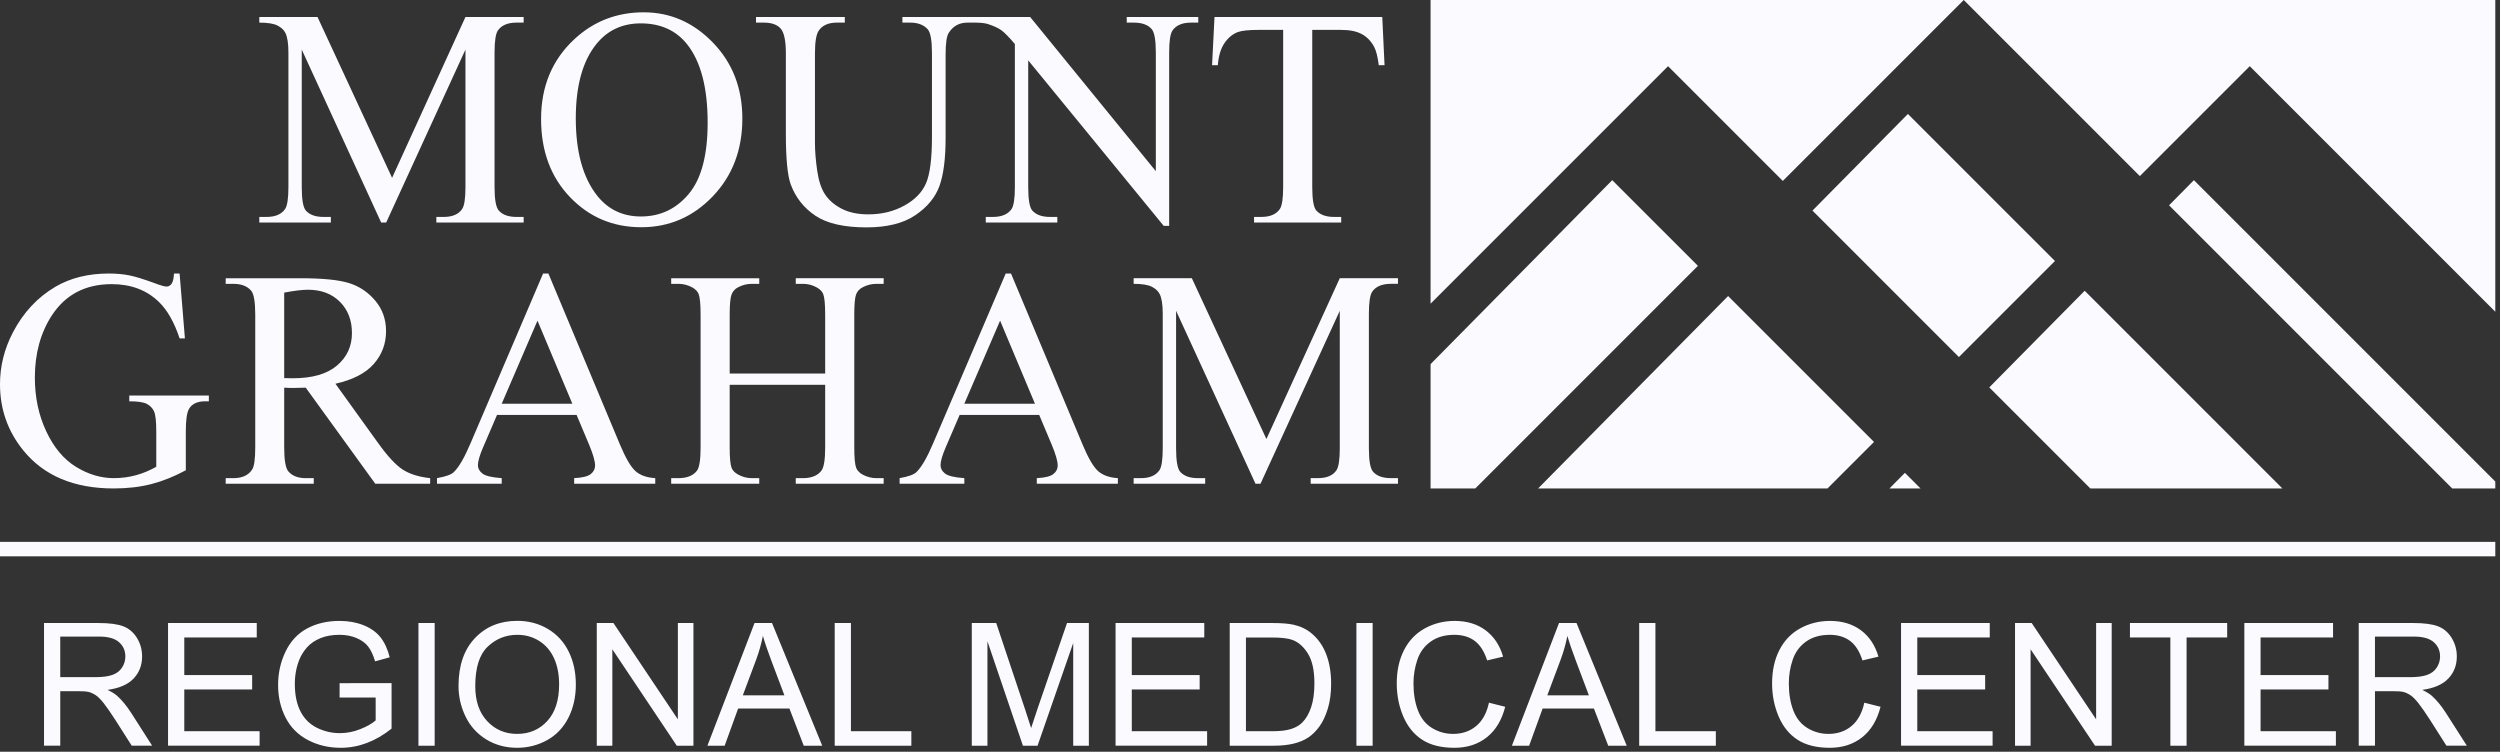 <?xml version="1.0" encoding="UTF-8" standalone="no"?><!DOCTYPE svg PUBLIC "-//W3C//DTD SVG 1.1//EN" "http://www.w3.org/Graphics/SVG/1.1/DTD/svg11.dtd"><svg width="100%" height="100%" viewBox="0 0 429 129" version="1.1" xmlns="http://www.w3.org/2000/svg" xmlns:xlink="http://www.w3.org/1999/xlink" xml:space="preserve" xmlns:serif="http://www.serif.com/" style="fill-rule:evenodd;clip-rule:evenodd;stroke-linejoin:round;stroke-miterlimit:2;"><rect x="0" y="0" width="429" height="129" fill="#333333" stroke="none"/><path d="M336.979,0l-31.049,31.049l-19.69,-19.69l-40.754,40.754l0,-52.113l91.493,0Zm0,0l91.214,0l-0,53.493l-42.134,-42.134l-18.861,18.86l-30.219,-30.219Zm91.214,92.984l-0,2.488l-428.193,0l-0,-2.488l428.193,-0Zm-0,-10.352l-0,1.187l-7.395,-0l-48.586,-48.586l4.264,-4.318l51.717,51.717Zm-36.534,1.187l-32.959,-0l-17.341,-17.341l16.376,-16.584l33.924,33.925Zm-62.097,-0l-5.326,-0l2.646,-2.68l2.68,2.68Zm-15.963,-0l-49.659,-0l32.604,-33.018l25.036,25.036l-7.981,7.982Zm-60.439,-0l-7.674,-0l0,-21.336l31.172,-31.568l14.703,14.703l-38.201,38.201Zm99.469,-39.03l-16.48,16.479l-25.128,-25.129l16.375,-16.583l25.233,25.233Zm-185.421,-40.907l-1.197,0c-1.387,0 -2.453,0.581 -3.199,1.743c-0.364,0.538 -0.546,1.786 -0.546,3.745l0,14.305c0,3.537 -0.351,6.281 -1.053,8.232c-0.702,1.951 -2.081,3.624 -4.136,5.02c-2.054,1.395 -4.85,2.093 -8.387,2.093c-3.85,0 -6.771,-0.667 -8.765,-2.002c-1.994,-1.336 -3.408,-3.13 -4.24,-5.384c-0.555,-1.543 -0.832,-4.439 -0.832,-8.687l-0,-13.785c-0,-2.167 -0.299,-3.589 -0.897,-4.265c-0.599,-0.676 -1.565,-1.015 -2.9,-1.015l-1.327,0l0,-0.962l15.241,0l0,0.962l-1.352,0c-1.457,0 -2.497,0.46 -3.121,1.379c-0.434,0.624 -0.65,1.925 -0.65,3.901l-0,15.371c-0,1.37 0.125,2.939 0.377,4.708c0.251,1.769 0.706,3.147 1.365,4.135c0.659,0.989 1.608,1.804 2.848,2.445c1.24,0.642 2.761,0.963 4.565,0.963c2.306,-0 4.369,-0.503 6.19,-1.509c1.82,-1.006 3.064,-2.293 3.732,-3.862c0.668,-1.569 1.001,-4.227 1.001,-7.972l0,-14.279c0,-2.202 -0.242,-3.58 -0.728,-4.135c-0.676,-0.763 -1.682,-1.145 -3.017,-1.145l-1.326,0l-0,-0.962l21.925,0l21.561,26.451l0,-20.339c0,-2.167 -0.242,-3.52 -0.728,-4.057c-0.642,-0.728 -1.656,-1.093 -3.043,-1.093l-1.222,0l-0,-0.962l12.276,0l-0,0.962l-1.249,0c-1.491,0 -2.549,0.451 -3.173,1.353c-0.381,0.555 -0.572,1.821 -0.572,3.797l0,29.728l-0.936,0l-23.252,-28.401l-0,21.717c-0,2.167 0.234,3.52 0.702,4.057c0.659,0.729 1.673,1.093 3.043,1.093l1.249,-0l-0,0.962l-12.277,0l0,-0.962l1.223,-0c1.508,-0 2.575,-0.451 3.199,-1.353c0.381,-0.555 0.572,-1.82 0.572,-3.797l0,-24.526c-1.023,-1.197 -1.799,-1.986 -2.328,-2.367c-0.529,-0.382 -1.304,-0.737 -2.327,-1.066c-0.482,-0.15 -1.201,-0.228 -2.159,-0.234c-0.043,-0 -0.087,-0.001 -0.13,-0.001Zm-101.799,34.306l-13.628,-29.676l-0,23.564c-0,2.167 0.234,3.52 0.702,4.057c0.642,0.729 1.656,1.093 3.043,1.093l1.249,-0l-0,0.962l-12.277,0l0,-0.962l1.249,-0c1.491,-0 2.549,-0.451 3.173,-1.353c0.381,-0.555 0.572,-1.82 0.572,-3.797l0,-23.044c0,-1.56 -0.173,-2.687 -0.52,-3.381c-0.243,-0.503 -0.689,-0.923 -1.34,-1.261c-0.65,-0.339 -1.694,-0.508 -3.134,-0.508l0,-0.962l9.988,0l12.796,27.595l12.588,-27.595l9.988,0l-0,0.962l-1.223,0c-1.508,0 -2.575,0.451 -3.199,1.353c-0.381,0.555 -0.572,1.821 -0.572,3.797l-0,23.044c-0,2.167 0.243,3.52 0.728,4.057c0.642,0.729 1.656,1.093 3.043,1.093l1.223,-0l-0,0.962l-14.981,0l-0,-0.962l1.248,-0c1.509,-0 2.566,-0.451 3.173,-1.353c0.382,-0.555 0.572,-1.82 0.572,-3.797l0,-23.564l-13.602,29.676l-0.859,0Zm45.048,-36.074c4.577,-0 8.543,1.738 11.899,5.215c3.355,3.476 5.032,7.815 5.032,13.017c0,5.358 -1.69,9.805 -5.071,13.342c-3.382,3.538 -7.474,5.306 -12.277,5.306c-4.854,0 -8.934,-1.725 -12.237,-5.175c-3.303,-3.451 -4.954,-7.916 -4.954,-13.395c-0,-5.601 1.907,-10.169 5.722,-13.707c3.311,-3.069 7.273,-4.603 11.886,-4.603Zm-0.495,1.898c-3.155,0 -5.687,1.171 -7.594,3.512c-2.376,2.913 -3.563,7.178 -3.563,12.796c-0,5.757 1.231,10.187 3.693,13.29c1.89,2.359 4.387,3.538 7.49,3.538c3.312,-0 6.047,-1.292 8.206,-3.876c2.159,-2.583 3.238,-6.658 3.238,-12.224c0,-6.034 -1.187,-10.533 -3.563,-13.498c-1.907,-2.358 -4.543,-3.538 -7.907,-3.538Zm127.235,-1.092l0.391,8.271l-0.989,-0c-0.191,-1.457 -0.451,-2.497 -0.78,-3.121c-0.538,-1.006 -1.253,-1.747 -2.146,-2.224c-0.893,-0.477 -2.068,-0.715 -3.524,-0.715l-4.968,-0l0,26.945c0,2.167 0.234,3.52 0.703,4.057c0.658,0.729 1.673,1.093 3.043,1.093l1.222,-0l-0,0.962l-14.955,0l-0,-0.962l1.248,-0c1.492,-0 2.549,-0.451 3.173,-1.353c0.382,-0.555 0.573,-1.82 0.573,-3.797l-0,-26.945l-4.24,-0c-1.647,-0 -2.817,0.121 -3.511,0.364c-0.902,0.329 -1.673,0.962 -2.315,1.899c-0.641,0.936 -1.023,2.202 -1.144,3.797l-0.988,-0l0.416,-8.271l28.791,0Zm-206.377,44.019l0.911,11.131l-0.911,0c-0.919,-2.774 -2.106,-4.863 -3.563,-6.268c-2.098,-2.029 -4.794,-3.043 -8.089,-3.043c-4.49,0 -7.906,1.777 -10.247,5.332c-1.959,3 -2.939,6.571 -2.939,10.716c0,3.363 0.65,6.432 1.951,9.207c1.3,2.774 3.004,4.807 5.11,6.099c2.107,1.291 4.27,1.937 6.49,1.937c1.3,0 2.557,-0.164 3.771,-0.494c1.214,-0.329 2.384,-0.815 3.511,-1.456l0,-6.086c0,-1.769 -0.134,-2.926 -0.403,-3.473c-0.269,-0.546 -0.685,-0.962 -1.249,-1.248c-0.563,-0.286 -1.556,-0.429 -2.978,-0.429l0,-0.988l13.655,-0l0,0.988l-0.65,-0c-1.353,-0 -2.28,0.451 -2.783,1.352c-0.347,0.642 -0.52,1.908 -0.52,3.798l-0,6.684c-1.994,1.075 -3.962,1.864 -5.904,2.367c-1.942,0.503 -4.101,0.754 -6.476,0.754c-6.815,-0 -11.99,-2.185 -15.528,-6.554c-2.653,-3.277 -3.979,-7.057 -3.979,-11.34c0,-3.104 0.746,-6.077 2.237,-8.921c1.768,-3.381 4.196,-5.982 7.282,-7.803c2.584,-1.508 5.635,-2.262 9.155,-2.262c1.283,-0 2.449,0.104 3.498,0.312c1.05,0.208 2.536,0.667 4.461,1.378c0.971,0.364 1.621,0.546 1.951,0.546c0.329,0 0.611,-0.151 0.845,-0.455c0.234,-0.303 0.377,-0.897 0.429,-1.781l0.962,-0Zm42.996,36.074l-9.416,-0l-11.938,-16.49c-0.884,0.035 -1.603,0.052 -2.158,0.052c-0.226,0 -0.468,-0.004 -0.729,-0.013c-0.26,-0.009 -0.528,-0.022 -0.806,-0.039l0,10.248c0,2.219 0.243,3.597 0.728,4.135c0.659,0.763 1.648,1.144 2.965,1.144l1.379,0l-0,0.963l-15.111,-0l-0,-0.963l1.326,0c1.491,0 2.558,-0.485 3.199,-1.456c0.364,-0.538 0.546,-1.812 0.546,-3.823l0,-22.784c0,-2.22 -0.242,-3.598 -0.728,-4.136c-0.676,-0.762 -1.682,-1.144 -3.017,-1.144l-1.326,0l-0,-0.962l12.848,-0c3.745,-0 6.507,0.273 8.284,0.819c1.777,0.546 3.286,1.552 4.525,3.017c1.24,1.465 1.86,3.212 1.86,5.241c0,2.167 -0.707,4.049 -2.12,5.644c-1.413,1.595 -3.602,2.722 -6.567,3.381l7.283,10.117c1.664,2.324 3.095,3.867 4.291,4.63c1.196,0.763 2.757,1.248 4.682,1.456l-0,0.963Zm-25.047,-18.128c0.33,-0 0.616,0.004 0.858,0.013c0.243,0.008 0.443,0.013 0.599,0.013c3.363,-0 5.899,-0.729 7.607,-2.185c1.708,-1.457 2.562,-3.312 2.562,-5.566c0,-2.202 -0.689,-3.992 -2.068,-5.371c-1.378,-1.378 -3.203,-2.068 -5.474,-2.068c-1.006,0 -2.367,0.165 -4.084,0.495l0,14.669Zm50.174,6.32l-13.655,-0l-2.393,5.566c-0.589,1.369 -0.884,2.392 -0.884,3.069c0,0.537 0.256,1.01 0.767,1.417c0.512,0.408 1.617,0.672 3.316,0.793l0,0.963l-11.105,-0l-0,-0.963c1.474,-0.26 2.427,-0.598 2.861,-1.014c0.884,-0.832 1.864,-2.523 2.939,-5.072l12.406,-29.025l0.91,-0l12.276,29.337c0.989,2.359 1.886,3.889 2.692,4.591c0.806,0.702 1.929,1.097 3.368,1.183l0,0.963l-13.914,-0l-0,-0.963c1.404,-0.069 2.353,-0.303 2.848,-0.702c0.494,-0.399 0.741,-0.884 0.741,-1.456c-0,-0.763 -0.347,-1.968 -1.04,-3.616l-2.133,-5.071Zm-0.728,-1.925l-5.982,-14.253l-6.139,14.253l12.121,0Zm26.999,-5.176l16.386,0l-0,-10.091c-0,-1.803 -0.113,-2.991 -0.338,-3.563c-0.174,-0.434 -0.538,-0.807 -1.093,-1.119c-0.745,-0.416 -1.534,-0.624 -2.366,-0.624l-1.249,0l0,-0.962l15.085,-0l0,0.962l-1.248,0c-0.832,0 -1.621,0.199 -2.367,0.598c-0.555,0.278 -0.932,0.698 -1.131,1.262c-0.2,0.563 -0.299,1.712 -0.299,3.446l-0,22.758c-0,1.786 0.112,2.965 0.338,3.537c0.173,0.433 0.529,0.806 1.066,1.118c0.763,0.416 1.561,0.624 2.393,0.624l1.248,0l0,0.963l-15.085,-0l0,-0.963l1.249,0c1.439,0 2.488,-0.424 3.147,-1.274c0.433,-0.555 0.65,-1.89 0.65,-4.005l-0,-10.742l-16.386,-0l0,10.742c0,1.786 0.113,2.965 0.338,3.537c0.174,0.433 0.538,0.806 1.093,1.118c0.745,0.416 1.534,0.624 2.367,0.624l1.274,0l0,0.963l-15.111,-0l-0,-0.963l1.248,0c1.457,0 2.515,-0.424 3.173,-1.274c0.417,-0.555 0.625,-1.89 0.625,-4.005l-0,-22.758c-0,-1.803 -0.113,-2.991 -0.338,-3.563c-0.174,-0.434 -0.529,-0.807 -1.067,-1.119c-0.763,-0.416 -1.56,-0.624 -2.393,-0.624l-1.248,0l-0,-0.962l15.111,-0l0,0.962l-1.274,0c-0.833,0 -1.622,0.199 -2.367,0.598c-0.538,0.278 -0.91,0.698 -1.119,1.262c-0.208,0.563 -0.312,1.712 -0.312,3.446l0,10.091Zm53.113,7.101l-13.655,-0l-2.392,5.566c-0.59,1.369 -0.885,2.392 -0.885,3.069c0,0.537 0.256,1.01 0.768,1.417c0.511,0.408 1.616,0.672 3.316,0.793l-0,0.963l-11.106,-0l-0,-0.963c1.474,-0.26 2.427,-0.598 2.861,-1.014c0.884,-0.832 1.864,-2.523 2.939,-5.072l12.406,-29.025l0.91,-0l12.276,29.337c0.989,2.359 1.886,3.889 2.692,4.591c0.807,0.702 1.929,1.097 3.369,1.183l-0,0.963l-13.915,-0l-0,-0.963c1.404,-0.069 2.354,-0.303 2.848,-0.702c0.494,-0.399 0.741,-0.884 0.741,-1.456c0,-0.763 -0.347,-1.968 -1.04,-3.616l-2.133,-5.071Zm-0.728,-1.925l-5.982,-14.253l-6.138,14.253l12.12,0Zm37.845,13.733l-13.628,-29.676l-0,23.564c-0,2.167 0.234,3.519 0.702,4.057c0.641,0.728 1.656,1.092 3.043,1.092l1.248,0l0,0.963l-12.276,-0l0,-0.963l1.249,0c1.491,0 2.548,-0.45 3.173,-1.352c0.381,-0.555 0.572,-1.821 0.572,-3.797l-0,-23.044c-0,-1.561 -0.174,-2.688 -0.52,-3.381c-0.243,-0.503 -0.69,-0.924 -1.34,-1.262c-0.65,-0.338 -1.695,-0.507 -3.134,-0.507l0,-0.962l9.988,-0l12.796,27.595l12.588,-27.595l9.987,-0l0,0.962l-1.222,0c-1.508,0 -2.575,0.451 -3.199,1.353c-0.381,0.554 -0.572,1.82 -0.572,3.797l-0,23.044c-0,2.167 0.243,3.519 0.728,4.057c0.642,0.728 1.656,1.092 3.043,1.092l1.222,0l0,0.963l-14.981,-0l0,-0.963l1.249,0c1.508,0 2.566,-0.45 3.173,-1.352c0.381,-0.555 0.572,-1.821 0.572,-3.797l0,-23.564l-13.603,29.676l-0.858,-0Zm-207.89,44.951l0,-21.053l9.334,0c1.877,0 3.303,0.19 4.28,0.568c0.976,0.378 1.756,1.046 2.34,2.003c0.584,0.957 0.876,2.015 0.876,3.174c0,1.493 -0.483,2.752 -1.45,3.776c-0.967,1.025 -2.46,1.676 -4.48,1.953c0.737,0.355 1.297,0.704 1.68,1.049c0.813,0.746 1.584,1.68 2.312,2.8l3.662,5.73l-3.504,-0l-2.786,-4.38c-0.814,-1.264 -1.484,-2.231 -2.011,-2.901c-0.526,-0.67 -0.998,-1.139 -1.414,-1.407c-0.417,-0.268 -0.84,-0.455 -1.271,-0.56c-0.316,-0.067 -0.833,-0.101 -1.551,-0.101l-3.231,0l0,9.349l-2.786,-0Zm2.786,-11.761l5.988,-0c1.274,-0 2.269,-0.132 2.987,-0.395c0.718,-0.264 1.264,-0.685 1.637,-1.264c0.374,-0.579 0.56,-1.209 0.56,-1.888c0,-0.996 -0.361,-1.815 -1.084,-2.456c-0.723,-0.641 -1.864,-0.962 -3.425,-0.962l-6.663,-0l0,6.965Zm18.497,11.761l-0,-21.053l15.222,0l-0,2.485l-12.436,-0l-0,6.448l11.646,-0l-0,2.469l-11.646,0l-0,7.166l12.924,0l-0,2.485l-15.71,-0Zm29.439,-8.258l-0,-2.47l8.918,-0.014l-0,7.812c-1.369,1.091 -2.781,1.912 -4.237,2.463c-1.455,0.55 -2.948,0.826 -4.48,0.826c-2.068,-0 -3.947,-0.443 -5.636,-1.329c-1.69,-0.885 -2.966,-2.166 -3.827,-3.841c-0.862,-1.675 -1.293,-3.547 -1.293,-5.615c0,-2.049 0.429,-3.961 1.285,-5.737c0.857,-1.776 2.09,-3.095 3.698,-3.956c1.609,-0.862 3.461,-1.293 5.558,-1.293c1.522,0 2.898,0.247 4.128,0.74c1.23,0.493 2.195,1.18 2.894,2.061c0.699,0.88 1.23,2.029 1.594,3.446l-2.513,0.689c-0.316,-1.072 -0.709,-1.914 -1.178,-2.527c-0.469,-0.613 -1.139,-1.103 -2.01,-1.472c-0.871,-0.368 -1.838,-0.553 -2.901,-0.553c-1.273,0 -2.374,0.194 -3.303,0.582c-0.929,0.388 -1.678,0.897 -2.247,1.529c-0.57,0.632 -1.013,1.326 -1.329,2.082c-0.536,1.302 -0.804,2.715 -0.804,4.237c0,1.876 0.323,3.446 0.97,4.71c0.646,1.264 1.586,2.202 2.821,2.814c1.235,0.613 2.547,0.92 3.935,0.92c1.206,-0 2.384,-0.233 3.533,-0.697c1.148,-0.464 2.02,-0.96 2.613,-1.486l0,-3.921l-6.189,0Zm13.528,8.258l0,-21.053l2.786,0l-0,21.053l-2.786,-0Zm6.879,-10.254c0,-3.494 0.938,-6.23 2.815,-8.207c1.876,-1.976 4.298,-2.965 7.266,-2.965c1.944,0 3.696,0.464 5.256,1.393c1.561,0.929 2.75,2.223 3.569,3.884c0.818,1.661 1.227,3.545 1.227,5.651c0,2.135 -0.43,4.045 -1.292,5.73c-0.862,1.685 -2.082,2.961 -3.662,3.827c-1.58,0.866 -3.284,1.3 -5.112,1.3c-1.982,-0 -3.753,-0.479 -5.313,-1.436c-1.561,-0.958 -2.743,-2.265 -3.547,-3.921c-0.805,-1.656 -1.207,-3.408 -1.207,-5.256Zm2.872,0.043c0,2.537 0.682,4.536 2.047,5.996c1.364,1.46 3.075,2.19 5.133,2.19c2.097,-0 3.823,-0.737 5.177,-2.212c1.355,-1.474 2.032,-3.566 2.032,-6.275c0,-1.714 -0.289,-3.21 -0.868,-4.488c-0.58,-1.278 -1.427,-2.269 -2.542,-2.972c-1.116,-0.704 -2.367,-1.056 -3.755,-1.056c-1.973,0 -3.669,0.678 -5.091,2.032c-1.422,1.355 -2.133,3.617 -2.133,6.785Zm20.852,10.211l0,-21.053l2.858,0l11.057,16.529l0,-16.529l2.671,0l0,21.053l-2.857,-0l-11.058,-16.543l0,16.543l-2.671,-0Zm18.985,-0l8.085,-21.053l3.001,0l8.616,21.053l-3.173,-0l-2.456,-6.376l-8.803,-0l-2.312,6.376l-2.958,-0Zm6.074,-8.645l7.138,-0l-2.198,-5.831c-0.67,-1.771 -1.168,-3.226 -1.493,-4.365c-0.268,1.35 -0.646,2.69 -1.135,4.021l-2.312,6.175Zm15.769,8.645l-0,-21.053l2.786,0l-0,18.568l10.368,0l-0,2.485l-13.154,-0Zm23.523,-0l0,-21.053l4.193,0l4.983,14.906c0.46,1.389 0.795,2.427 1.006,3.117c0.239,-0.766 0.612,-1.891 1.12,-3.375l5.04,-14.648l3.748,0l0,21.053l-2.685,-0l-0,-17.62l-6.118,17.62l-2.513,-0l-6.088,-17.922l-0,17.922l-2.686,-0Zm24.672,-0l-0,-21.053l15.222,0l-0,2.485l-12.436,-0l-0,6.448l11.646,-0l-0,2.469l-11.646,0l-0,7.166l12.924,0l-0,2.485l-15.71,-0Zm19.588,-0l-0,-21.053l7.252,0c1.637,0 2.886,0.101 3.748,0.302c1.206,0.278 2.235,0.78 3.087,1.508c1.111,0.938 1.941,2.137 2.492,3.597c0.55,1.46 0.826,3.128 0.826,5.005c-0,1.598 -0.187,3.015 -0.56,4.25c-0.374,1.235 -0.852,2.257 -1.436,3.066c-0.584,0.809 -1.223,1.446 -1.918,1.91c-0.694,0.464 -1.531,0.816 -2.513,1.056c-0.981,0.239 -2.108,0.359 -3.381,0.359l-7.597,-0Zm2.786,-2.485l4.495,0c1.388,0 2.477,-0.129 3.267,-0.387c0.789,-0.259 1.419,-0.623 1.888,-1.092c0.661,-0.66 1.175,-1.548 1.544,-2.664c0.368,-1.115 0.553,-2.467 0.553,-4.056c-0,-2.202 -0.362,-3.894 -1.085,-5.077c-0.722,-1.182 -1.601,-1.974 -2.635,-2.376c-0.746,-0.288 -1.948,-0.431 -3.604,-0.431l-4.423,-0l-0,16.083Zm18.956,2.485l0,-21.053l2.786,0l-0,21.053l-2.786,-0Zm22.747,-7.382l2.786,0.704c-0.584,2.288 -1.634,4.033 -3.152,5.234c-1.517,1.202 -3.372,1.803 -5.564,1.803c-2.269,-0 -4.115,-0.462 -5.536,-1.386c-1.422,-0.924 -2.504,-2.262 -3.246,-4.014c-0.742,-1.752 -1.113,-3.633 -1.113,-5.643c0,-2.193 0.419,-4.105 1.257,-5.737c0.838,-1.633 2.03,-2.872 3.576,-3.72c1.546,-0.847 3.247,-1.271 5.105,-1.271c2.106,0 3.877,0.537 5.313,1.609c1.436,1.072 2.436,2.58 3.001,4.523l-2.742,0.646c-0.489,-1.531 -1.197,-2.647 -2.126,-3.345c-0.928,-0.699 -2.096,-1.049 -3.504,-1.049c-1.618,0 -2.97,0.388 -4.056,1.163c-1.087,0.776 -1.851,1.817 -2.291,3.124c-0.44,1.307 -0.661,2.654 -0.661,4.042c0,1.79 0.261,3.353 0.783,4.689c0.522,1.335 1.333,2.333 2.434,2.994c1.101,0.661 2.293,0.991 3.576,0.991c1.56,-0 2.882,-0.45 3.963,-1.35c1.082,-0.9 1.814,-2.235 2.197,-4.007Zm3.936,7.382l8.085,-21.053l3.001,0l8.616,21.053l-3.173,-0l-2.456,-6.376l-8.803,-0l-2.312,6.376l-2.958,-0Zm6.074,-8.645l7.137,-0l-2.197,-5.831c-0.67,-1.771 -1.168,-3.226 -1.493,-4.365c-0.268,1.35 -0.647,2.69 -1.135,4.021l-2.312,6.175Zm15.768,8.645l0,-21.053l2.786,0l0,18.568l10.368,0l0,2.485l-13.154,-0Zm38.631,-7.382l2.786,0.704c-0.584,2.288 -1.635,4.033 -3.152,5.234c-1.518,1.202 -3.372,1.803 -5.565,1.803c-2.269,-0 -4.114,-0.462 -5.536,-1.386c-1.421,-0.924 -2.503,-2.262 -3.245,-4.014c-0.742,-1.752 -1.113,-3.633 -1.113,-5.643c-0,-2.193 0.419,-4.105 1.257,-5.737c0.837,-1.633 2.029,-2.872 3.575,-3.72c1.546,-0.847 3.248,-1.271 5.105,-1.271c2.106,0 3.878,0.537 5.314,1.609c1.436,1.072 2.436,2.58 3.001,4.523l-2.743,0.646c-0.488,-1.531 -1.197,-2.647 -2.125,-3.345c-0.929,-0.699 -2.097,-1.049 -3.504,-1.049c-1.618,0 -2.97,0.388 -4.057,1.163c-1.087,0.776 -1.85,1.817 -2.29,3.124c-0.441,1.307 -0.661,2.654 -0.661,4.042c0,1.79 0.261,3.353 0.783,4.689c0.521,1.335 1.333,2.333 2.434,2.994c1.101,0.661 2.293,0.991 3.575,0.991c1.561,-0 2.882,-0.45 3.964,-1.35c1.082,-0.9 1.814,-2.235 2.197,-4.007Zm6.305,7.382l-0,-21.053l15.222,0l-0,2.485l-12.436,-0l-0,6.448l11.646,-0l-0,2.469l-11.646,0l-0,7.166l12.924,0l-0,2.485l-15.71,-0Zm19.559,-0l0,-21.053l2.858,0l11.057,16.529l0,-16.529l2.671,0l0,21.053l-2.857,-0l-11.058,-16.543l0,16.543l-2.671,-0Zm26.654,-0l-0,-18.568l-6.936,-0l-0,-2.485l16.686,0l0,2.485l-6.965,-0l0,18.568l-2.785,-0Zm12.695,-0l-0,-21.053l15.222,0l-0,2.485l-12.436,-0l-0,6.448l11.646,-0l-0,2.469l-11.646,0l-0,7.166l12.924,0l-0,2.485l-15.71,-0Zm19.631,-0l-0,-21.053l9.334,0c1.876,0 3.303,0.19 4.279,0.568c0.977,0.378 1.757,1.046 2.341,2.003c0.584,0.957 0.876,2.015 0.876,3.174c0,1.493 -0.483,2.752 -1.45,3.776c-0.967,1.025 -2.461,1.676 -4.481,1.953c0.737,0.355 1.298,0.704 1.68,1.049c0.814,0.746 1.585,1.68 2.312,2.8l3.662,5.73l-3.504,-0l-2.785,-4.38c-0.814,-1.264 -1.484,-2.231 -2.011,-2.901c-0.526,-0.67 -0.998,-1.139 -1.414,-1.407c-0.417,-0.268 -0.84,-0.455 -1.271,-0.56c-0.316,-0.067 -0.833,-0.101 -1.551,-0.101l-3.231,0l-0,9.349l-2.786,-0Zm2.786,-11.761l5.988,-0c1.273,-0 2.269,-0.132 2.987,-0.395c0.718,-0.264 1.264,-0.685 1.637,-1.264c0.373,-0.579 0.56,-1.209 0.56,-1.888c0,-0.996 -0.361,-1.815 -1.084,-2.456c-0.723,-0.641 -1.865,-0.962 -3.425,-0.962l-6.663,-0l-0,6.965Z" style="fill:#fafaff;"/></svg>